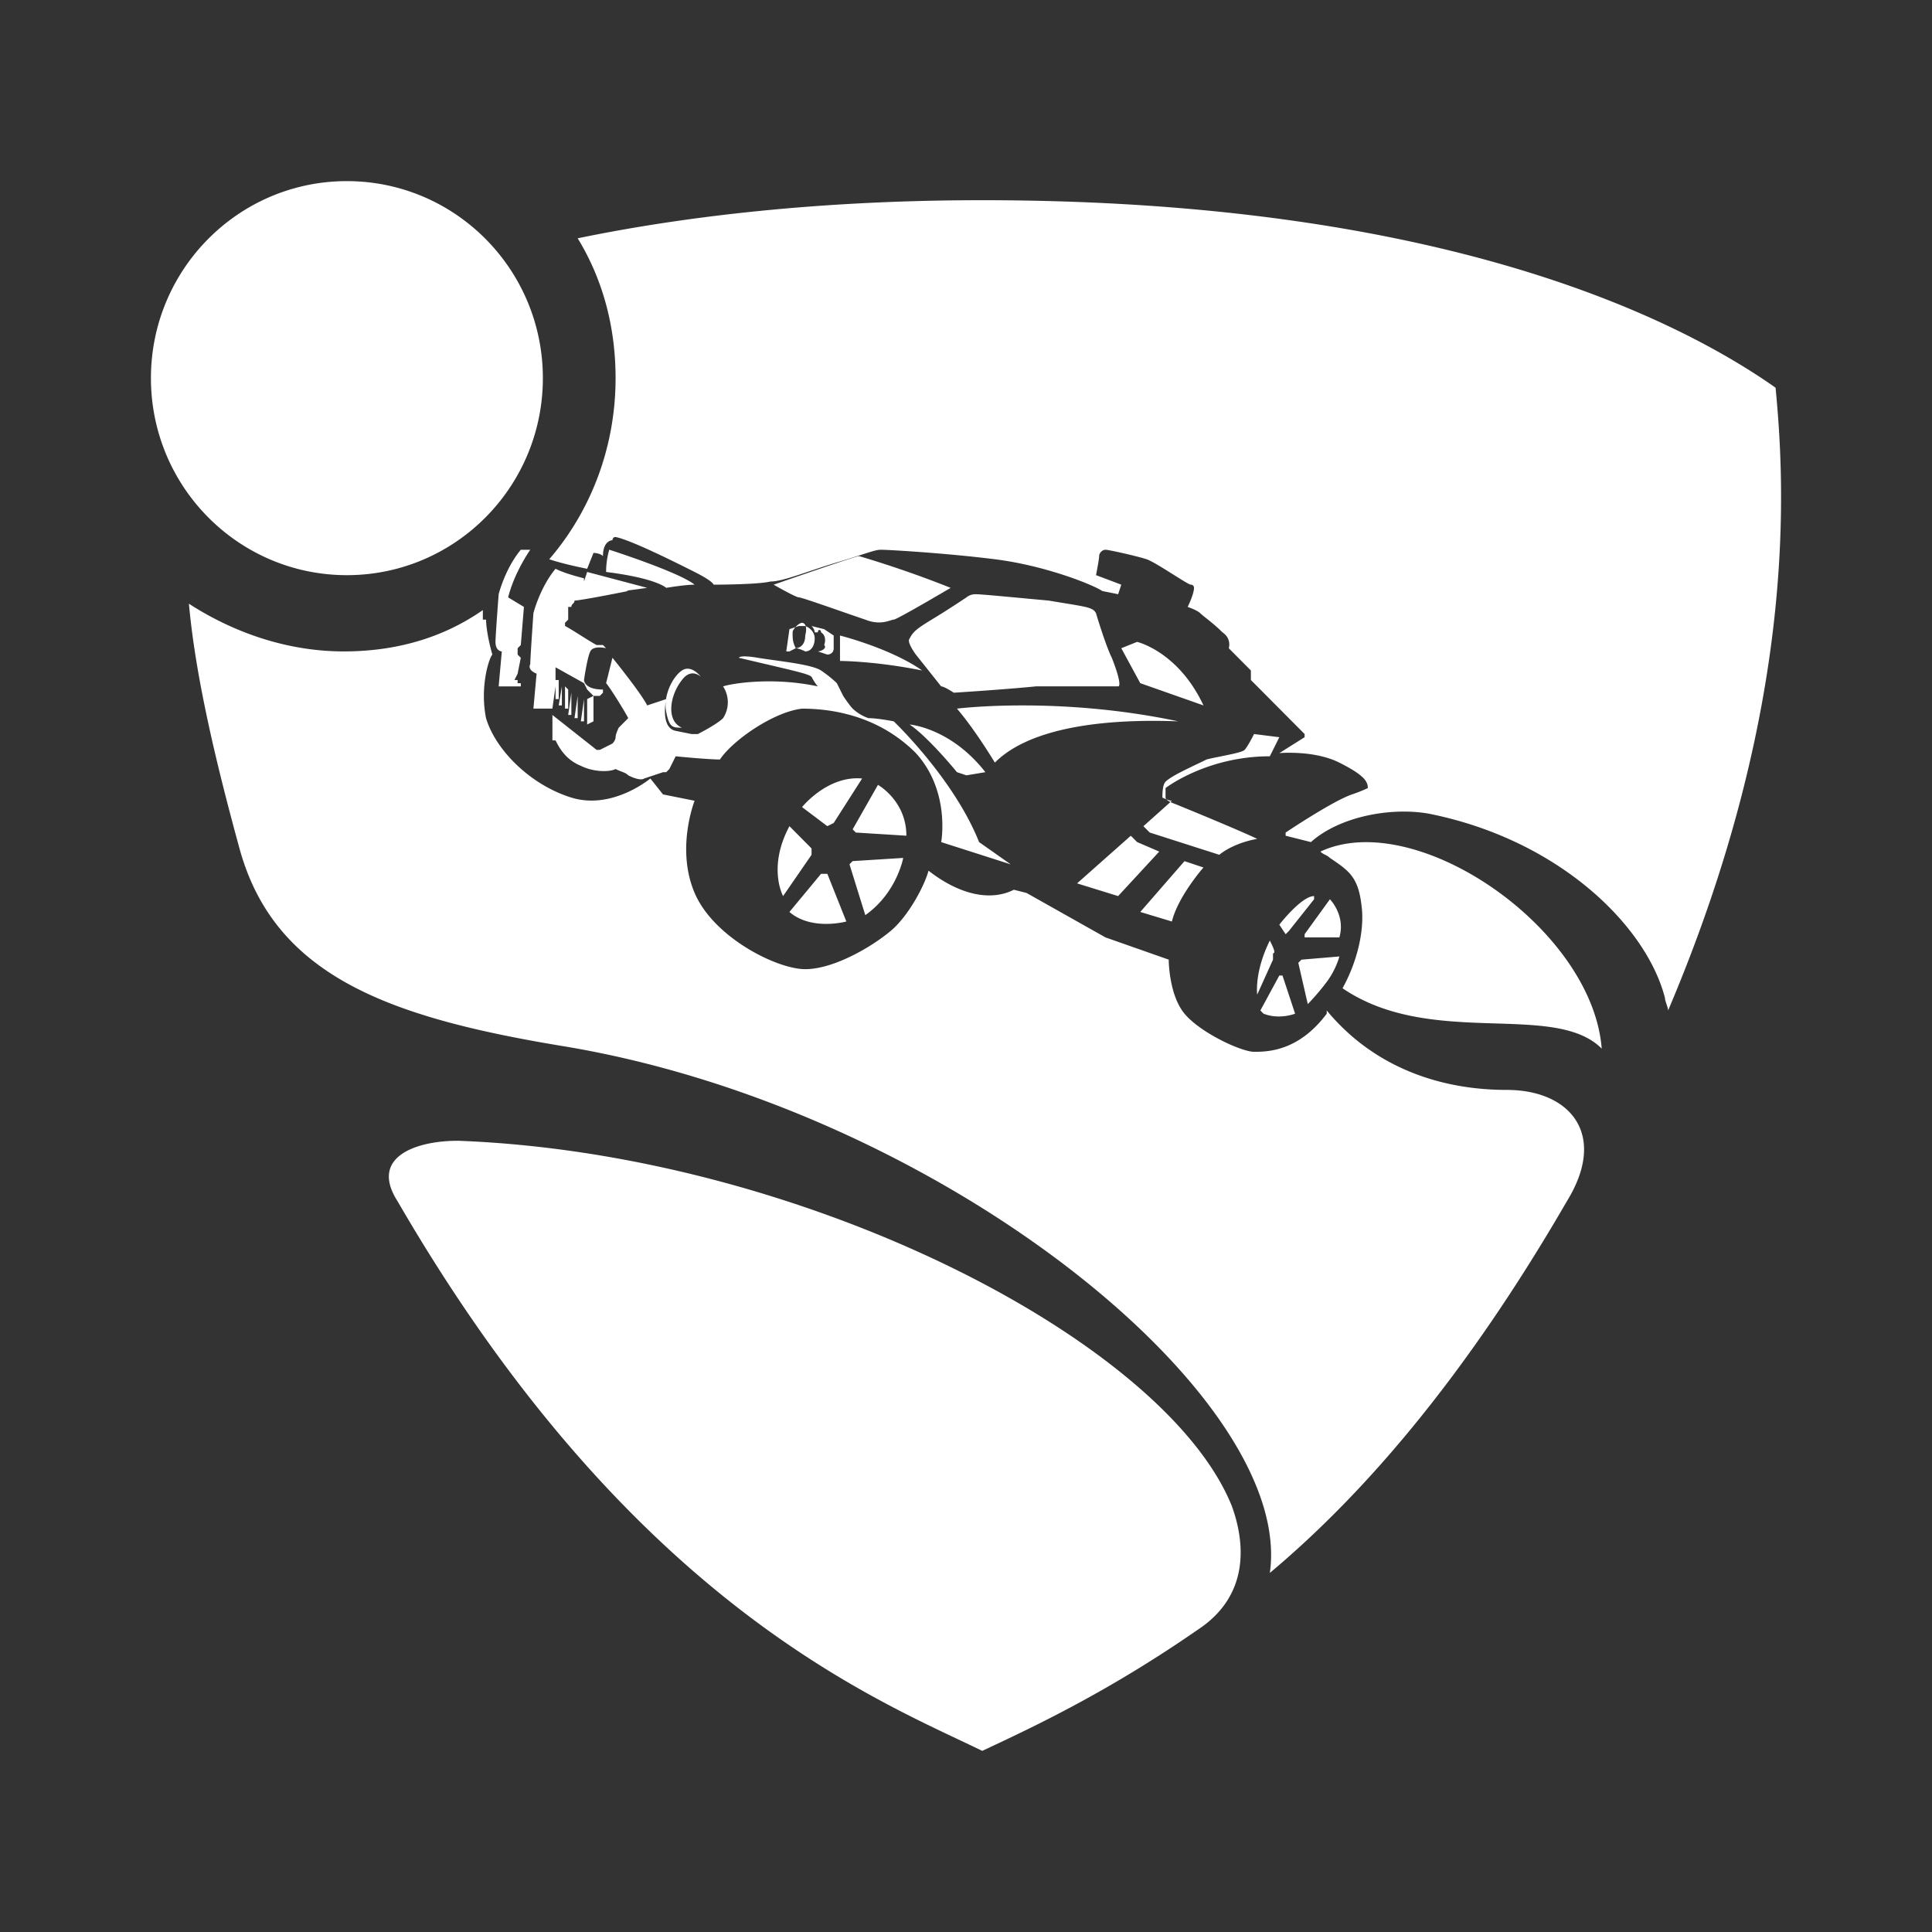 <svg xmlns="http://www.w3.org/2000/svg" width="64" height="64" fill="none"><rect width="100%" height="100%" fill="#333333" stroke="none"/><path fill="#fff" d="M11.491 19.053c3.585 0 6.492-2.922 6.492-6.527C17.983 8.922 15.076 6 11.49 6S5 8.922 5 12.526c0 3.605 2.906 6.527 6.491 6.527ZM30.13 24s1.36.105 2.512 1.579l-.628.105-.314-.105s-.942-1.158-1.57-1.58Zm-2.094 6.526-.629-1.579h-.209l-1.047 1.263c.733.632 1.885.316 1.885.316Zm9.632-9.263-.524.21.629 1.158 2.094.737c-.838-1.79-2.2-2.105-2.2-2.105Zm-5.968 2.21c.628.737 1.256 1.79 1.256 1.79 1.047-1.053 3.246-1.474 6.073-1.368-3.979-.843-7.329-.421-7.329-.421Zm-3.874-1.578s1.152 0 2.722.316c-1.047-.737-2.722-1.158-2.722-1.158v.842Zm9.633 5.79-1.78 1.578 1.36.421 1.362-1.474-.733-.316-.21-.21Zm-11.832-8.317s.733.421.838.421c.105 0 1.57.527 2.199.737.523.21.837 0 .942 0 .105 0 1.885-1.052 1.885-1.052-1.57-.632-3.037-1.053-3.037-1.053-.104 0-2.826.947-2.826.947Zm10.68.948c-.105-.21-.314-.21-1.57-.421-1.152-.105-2.2-.21-2.409-.21a.457.457 0 0 0-.314.105s-.628.42-1.152.736c-.523.316-.628.421-.732.632-.105.105.209.526.209.526l.838 1.053c.104 0 .418.21.418.21s1.676-.105 2.723-.21h2.722c.105 0 0-.421-.21-.947-.21-.421-.523-1.474-.523-1.474Zm-9.947 1.158s.105 0 .314.105c.21 0 .314-.21.314-.421 0-.316-.314-.421-.314-.421h-.209l-.314.105-.105.737h.105l.21-.105c-.105-.21-.105-.316-.105-.527 0-.105.21-.316.314-.316 0 0 .21 0 .104.422 0 .42-.314.42-.314.42Zm17.695 8.315-.838 1.158v.106h1.152c.21-.737-.314-1.264-.314-1.264Zm-20.94-5.473h-.21l-.523-.106c-.524-.105-.314-1.052-.314-1.052l-.629.21c-.209-.421-1.151-1.579-1.151-1.579l-.21.842c.105.106.629.948.733 1.158l-.314.316s-.105.21-.105.316c0 .105-.104.21-.104.21l-.419.21h-.105L18.3 23.685v.842h.104c.105.21.314.631.838.842.419.21.942.21 1.151.106.21.105.315.105.42.21.418.21.523.105.523.105l.628-.21h.105l.104-.105.21-.422s1.047.106 1.466.106c.418-.632 1.78-1.58 2.722-1.684.942 0 2.513.21 3.769 1.473 1.152 1.264.838 2.948.838 2.948l2.303.737-1.047-.737c-.838-2.106-2.827-4-2.827-4s-.523-.106-.838-.106c-.314-.105-.523-.316-.523-.316s-.105-.105-.314-.42l-.21-.422s-.209-.21-.523-.42c-.314-.211-1.466-.317-2.094-.422-.628-.105-.628 0-.628 0 1.78.421 2.303.526 2.408.632 0 0 .105.21.21.316-1.466-.316-2.828-.106-3.142 0a.96.96 0 0 1 0 1.052c-.21.21-.837.527-.837.527Zm19.893 7.579.314 1.368s.314-.316.628-.737c.314-.42.419-.842.419-.842l-1.257.106-.104.105Zm-25.233-9.58-.105 1.159h.628l.105-.737v.42h.105v-.63h-.105v-.422l.943.526.104.21.21.211h.209l.105-.105v-.105c-.628 0-.628-.316-.628-.316s.104-.737.209-.948c.105-.21.523-.105.523-.105l-.104-.106h-.21c-.21-.105-.837-.526-1.047-.631v-.106l.105-.105v-.421h.105c0-.105.105-.105.105-.21.209 0 1.78-.316 1.78-.316l-1.466-.316v-.105c-.42-.106-.733-.21-.943-.316-.523.631-.733 1.473-.733 1.473s-.104 1.474-.104 1.685c-.105.21.21.316.21.316h-.001Zm24.604 8.316.21.316.105-.105.837-1.053v-.105c-.419 0-1.152.947-1.152.947Zm-2.512-1.894-.629-.21-1.465 1.683 1.047.316c.209-.842 1.047-1.79 1.047-1.79Zm2.198 2.42c-.523 1.054-.418 1.79-.418 1.79l.523-1.158v-.21c.105 0 0-.21-.105-.421Zm-.523-6.841s-.21.42-.314.526c-.105.105-.838.21-1.257.316-.418.21-1.151.526-1.36.737-.105.105-.105.42-.105.526 0 0 .209.105.314.105l-.943.843.21.21 2.303.737c.524-.421 1.257-.526 1.257-.526-.42-.21-2.2-.948-2.723-1.158 0 0-.314-.106-.314-.21v-.317s1.361-1.052 3.455-1.052l.314-.632-.837-.105Zm1.36 9.263-.418-1.263h-.105l-.628 1.158.105.105c.523.21 1.047 0 1.047 0Zm-15.809-12 .314.105s.21 0 .21-.21v-.421l-.314-.21-.42-.106c.106.105.106.21.106.21h.104c0-.105.105-.105.105 0 0 0 .21.106.105.421.104.106-.105.21-.21.21Zm-.942 5.79c-.733 1.368-.21 2.315-.21 2.315l.943-1.368v-.21l-.733-.738Zm-6.805-8.106 1.256.316c.105 0 .837-.106.837-.106l-1.989-.526-.104.316Zm.732-.316c1.676.21 1.99.526 1.99.526s.628-.105.942-.105c-.524-.421-2.827-1.158-2.827-1.158s-.105.316-.105.737Zm2.513 3.263c-.314.21-.628.842-.523 1.369.104.526.21.526.523.526-.523-.21-.419-1.053 0-1.579.314-.421.628-.105.628-.105s-.314-.421-.628-.21Zm-7.434 15.58c-1.36 0-2.931.526-1.989 2C20.916 53.157 29.083 56.315 32.538 58c1.57-.737 4.083-1.895 7.12-4 1.78-1.158 1.57-2.947 1.15-4.105C38.61 44.42 26.57 38.21 15.159 37.789Zm43.66-24.948c-3.14-2.21-10.889-6.21-26.28-6.21-5.339 0-9.841.526-13.4 1.262.837 1.369 1.255 2.948 1.255 4.632 0 2.316-.837 4.421-2.198 6 .314.105.733.21 1.256.316l.21-.526s.209 0 .314.105c0-.526.314-.526.314-.526s0-.106.104-.106c.524.106 1.99.842 2.618 1.158.628.316.628.421.628.421s1.466 0 1.885-.105c.419 0 1.151-.316 2.198-.632s1.257-.42 1.466-.42c.21 0 2.094.105 3.77.315 1.675.21 3.245.842 3.56 1.053l.523.105.104-.316-.837-.316s.104-.526.104-.631c0-.106.105-.21.21-.21s1.047.21 1.361.315c.314.105 1.361.842 1.466.842.105 0 .105.106.105.106 0 .21-.21.631-.21.631s.314.106.419.21c.105.106.419.317.733.632.314.21.21.527.21.527l.732.736v.316l1.78 1.79v.105l-.838.527s1.152-.106 1.99.316c.837.42.942.631.942.842a4.88 4.88 0 0 1-.523.21c-.629.21-2.2 1.263-2.2 1.263v.106l.838.21c.943-.842 2.618-1.158 3.874-.947 4.293.842 7.225 3.684 7.853 6.105 0 .105.105.316.105.421 4.292-10.105 3.873-17.368 3.56-20.632ZM43.74 28.21c.105.106.21.106.315.21.628.422.942.632 1.047 1.58.104.737-.105 1.79-.629 2.737 2.932 2 7.015.42 8.586 2-.314-4-6.177-8-9.319-6.527Zm-24.08-5.158-.21.106V24l.21-.105v-.843Zm30.258 13.053c-2.199 0-4.398-.737-5.968-2.631v.105c-.942 1.263-1.99 1.263-2.408 1.263-.419 0-1.78-.631-2.304-1.263-.523-.632-.523-1.79-.523-1.79l-2.094-.736-2.618-1.474-.418-.105c-.838.42-1.885.105-2.827-.632-.105.421-.628 1.474-1.257 2-.628.526-1.884 1.263-2.827 1.263-.942 0-3.036-1.052-3.664-2.526-.628-1.474 0-3.053 0-3.053l-1.047-.21-.419-.527s-1.256 1.053-2.617.632c-1.361-.421-2.513-1.579-2.827-2.632-.21-1.052.104-2 .21-2.105-.21-.737-.21-1.158-.21-1.158h-.105v-.316c-1.361.948-2.931 1.369-4.607 1.369-1.884 0-3.664-.632-5.13-1.58.21 2.317.838 5.053 1.675 8.106 1.152 4.21 4.921 5.579 10.575 6.526 12.46 2 24.395 11.58 23.557 17.474 3.141-2.631 6.492-6.526 9.842-12.316 1.361-2.21.105-3.684-1.99-3.684ZM16.623 21.58l-.104 1.158h.733v-.106h-.105v-.105h-.105l.105-.21.105-.527-.105-.106v-.21l.105-.105.104-1.264-.523-.316c.21-.842.733-1.578.733-1.578h-.314c-.524.631-.733 1.473-.733 1.473s-.105 1.369-.105 1.58c0 .315.21.316.21.316ZM28.14 28.63l.524 1.685c1.047-.737 1.256-1.895 1.256-1.895l-1.675.105-.105.105ZM29.083 26l-.838 1.473.105.106 1.675.105c0-1.158-.942-1.684-.942-1.684Zm-10.47-3.263-.105.631h.105v-.631Zm7.957 4 .837.631.21-.105.942-1.474c-1.152-.105-1.99.948-1.99.948Zm-7.748-3.895-.105-.106v.737h.105v-.631Zm.314.21-.105.737h.105v-.737Zm.21.106-.105.737h.105v-.737Zm-.42-.21-.104.736h.105v-.737Z"/></svg>